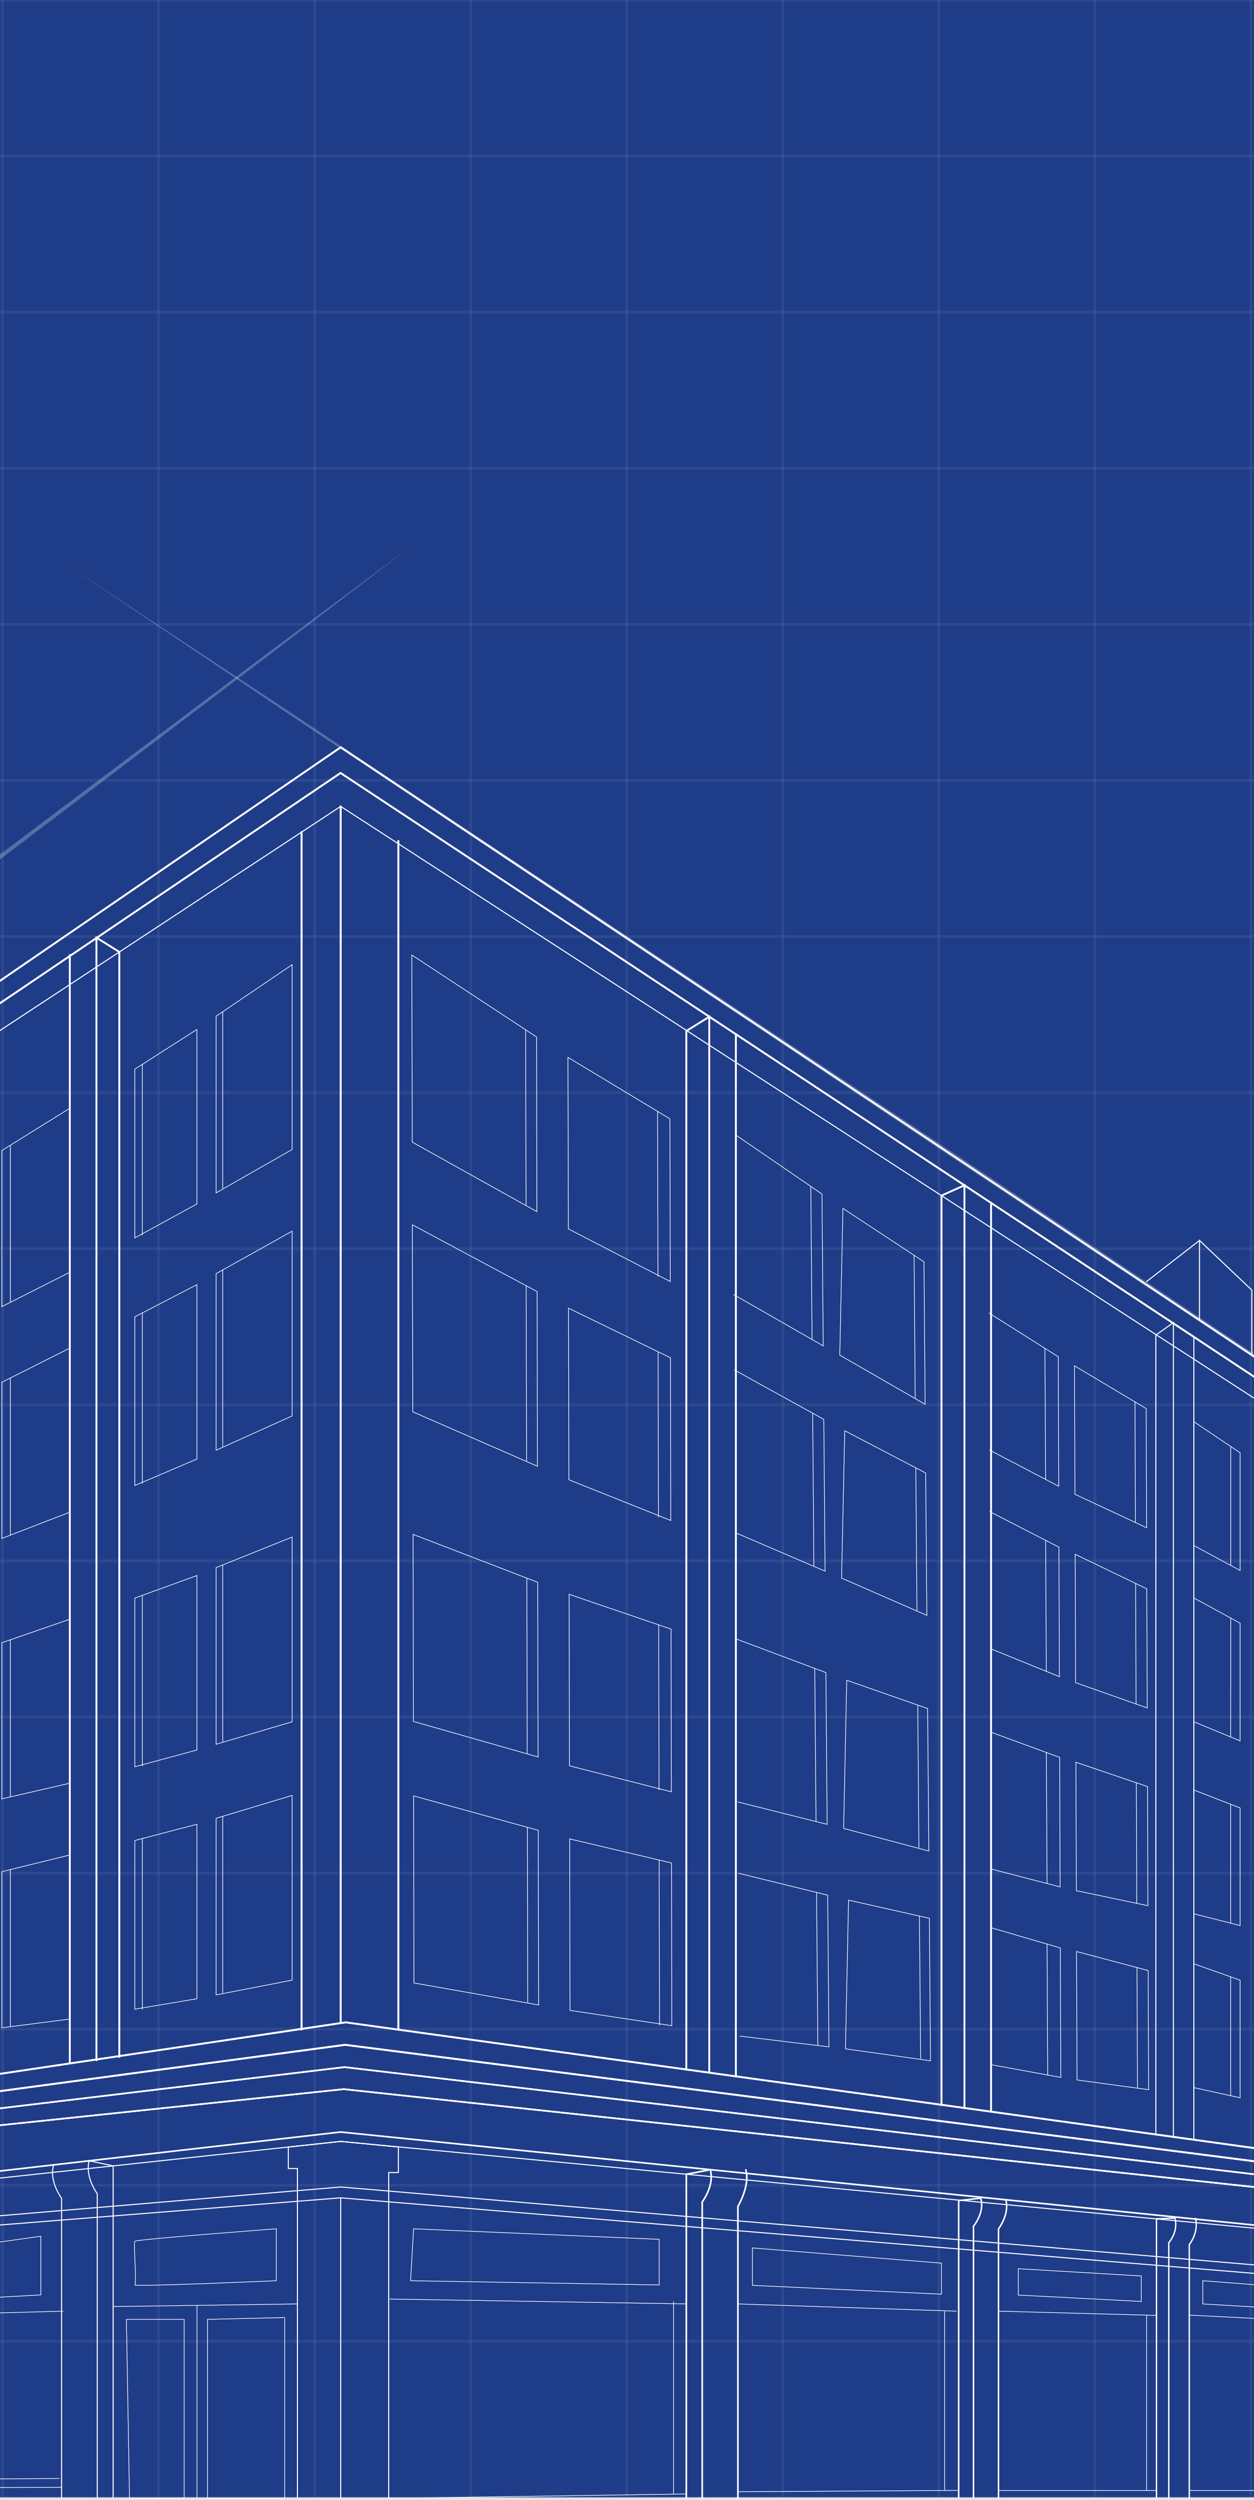 <svg width="452" height="901" viewBox="0 0 452 901" fill="none" xmlns="http://www.w3.org/2000/svg" xmlns:xlink="http://www.w3.org/1999/xlink">
<rect width="452" height="901" fill="#E5E5E5"/>
<g clip-path="url(#clip0)">
<rect width="452" height="900" fill="#1F3C88"/>
<g opacity="0.25">
<path opacity="0.25" d="M675.891 0H-224.109V900H675.891V0Z" stroke="white" stroke-miterlimit="10"/>
<path opacity="0.25" d="M-224.109 843.743H675.891" stroke="white" stroke-miterlimit="10"/>
<path opacity="0.25" d="M-224.109 787.508H675.891" stroke="white" stroke-miterlimit="10"/>
<path opacity="0.25" d="M-224.109 731.251H675.891" stroke="white" stroke-miterlimit="10"/>
<path opacity="0.25" d="M-224.109 674.995H675.891" stroke="white" stroke-miterlimit="10"/>
<path opacity="0.25" d="M-224.109 618.76H675.891" stroke="white" stroke-miterlimit="10"/>
<path opacity="0.25" d="M-224.109 562.503H675.891" stroke="white" stroke-miterlimit="10"/>
<path opacity="0.25" d="M-224.109 506.246H675.891" stroke="white" stroke-miterlimit="10"/>
<path opacity="0.25" d="M-224.109 450.011H675.891" stroke="white" stroke-miterlimit="10"/>
<path opacity="0.25" d="M-224.109 393.754H675.891" stroke="white" stroke-miterlimit="10"/>
<path opacity="0.25" d="M-224.109 337.497H675.891" stroke="white" stroke-miterlimit="10"/>
<path opacity="0.25" d="M-224.109 281.24H675.891" stroke="white" stroke-miterlimit="10"/>
<path opacity="0.25" d="M-224.109 225.006H675.891" stroke="white" stroke-miterlimit="10"/>
<path opacity="0.25" d="M-224.109 168.749H675.891" stroke="white" stroke-miterlimit="10"/>
<path opacity="0.25" d="M-224.109 112.492H675.891" stroke="white" stroke-miterlimit="10"/>
<path opacity="0.25" d="M-224.109 56.257H675.891" stroke="white" stroke-miterlimit="10"/>
<path opacity="0.25" d="M450.886 0V900" stroke="white" stroke-miterlimit="10"/>
<path opacity="0.25" d="M394.629 0V900" stroke="white" stroke-miterlimit="10"/>
<path opacity="0.25" d="M338.394 0V900" stroke="white" stroke-miterlimit="10"/>
<path opacity="0.25" d="M282.137 0V900" stroke="white" stroke-miterlimit="10"/>
<path opacity="0.25" d="M225.88 0V900" stroke="white" stroke-miterlimit="10"/>
<path opacity="0.25" d="M169.645 0V900" stroke="white" stroke-miterlimit="10"/>
<path opacity="0.25" d="M113.388 0V900" stroke="white" stroke-miterlimit="10"/>
<path opacity="0.25" d="M57.132 0V900" stroke="white" stroke-miterlimit="10"/>
<path opacity="0.25" d="M0.896 0V900" stroke="white" stroke-miterlimit="10"/>
</g>
<path d="M108.706 299.854V731.356" stroke="white" stroke-width="0.702" stroke-miterlimit="10" stroke-linecap="round"/>
<path d="M143.587 303.045V731.429" stroke="white" stroke-width="0.702" stroke-miterlimit="10" stroke-linecap="round"/>
<path d="M-181.218 774.262C-178.632 773.996 124.563 728.794 124.563 728.794L624.232 797.927V800.9L124.37 736.892L-181.218 777.888V774.262Z" stroke="white" stroke-width="0.702" stroke-miterlimit="10" stroke-linecap="round"/>
<path d="M-178.826 777.55C-176.239 777.284 124.393 736.892 124.393 736.892L621.886 800.61V803.559L124.2 744.941L-178.826 781.151V777.55Z" stroke="white" stroke-width="0.59" stroke-miterlimit="10" stroke-linecap="round"/>
<path d="M-173.894 780.571C-171.356 780.305 124.079 744.917 124.079 744.917L616.907 802.931V805.856L123.886 752.87L-173.894 784.149V780.571Z" stroke="white" stroke-width="0.582" stroke-miterlimit="10" stroke-linecap="round"/>
<path d="M-161.977 782.891V800.9L122.798 768.315L616.907 818.642V805.879L123.886 752.869L-161.977 782.891Z" stroke="white" stroke-width="0.582" stroke-miterlimit="10" stroke-linecap="round"/>
<path d="M-161.977 800.9H-148.634L122.798 771.7L616.907 818.642L122.798 768.315L-161.977 800.9Z" stroke="white" stroke-width="0.374" stroke-miterlimit="10" stroke-linecap="round"/>
<path d="M103.92 773.731V781.466H107.207V929.981L121.759 930.924L140.106 929.74V782.916H143.587V773.731L122.798 771.7L103.92 773.731Z" stroke="white" stroke-width="0.374" stroke-miterlimit="10" stroke-linecap="round"/>
<path d="M-157.385 811.753L122.798 788.137L140.106 789.587" stroke="white" stroke-width="0.374" stroke-miterlimit="10" stroke-linecap="round"/>
<path d="M-157.385 814.365L122.798 792.029L140.106 793.48" stroke="white" stroke-width="0.374" stroke-miterlimit="10" stroke-linecap="round"/>
<path d="M122.798 792.029V916.566" stroke="white" stroke-width="0.374" stroke-miterlimit="10" stroke-linecap="round"/>
<path d="M107.207 927.588L-158.424 919.732V800.9" stroke="white" stroke-width="0.374" stroke-miterlimit="10" stroke-linecap="round"/>
<path d="M40.781 780.523V925.63L35.052 927.225V790.53C35.052 790.53 30.508 784.463 32.151 778.686L40.781 780.523Z" stroke="white" stroke-width="0.374" stroke-miterlimit="10" stroke-linecap="round"/>
<path d="M19.292 780.354C17.648 786.131 22.193 792.198 22.193 792.198V926.548L35.077 927.201" stroke="white" stroke-width="0.374" stroke-miterlimit="10" stroke-linecap="round"/>
<path d="M484.08 818.933L140.106 789.588" stroke="white" stroke-width="0.374" stroke-miterlimit="10" stroke-linecap="round"/>
<path d="M484.08 821.906L140.106 793.479" stroke="white" stroke-width="0.374" stroke-miterlimit="10" stroke-linecap="round"/>
<path d="M140.444 927.588L616.907 910.74V818.643" stroke="white" stroke-width="0.374" stroke-miterlimit="10" stroke-linecap="round"/>
<path d="M247.383 783.544V924.445L253.112 925.992V793.503C253.112 793.503 257.656 787.557 256.013 781.9L247.383 783.544Z" stroke="white" stroke-width="0.587" stroke-miterlimit="10" stroke-linecap="round"/>
<path d="M268.824 781.949C270.468 787.606 265.972 795.147 265.972 795.147V925.364L253.088 926.017" stroke="white" stroke-width="0.587" stroke-miterlimit="10" stroke-linecap="round"/>
<path d="M345.547 793.02V920.675L350.89 922.077V802.278C350.89 802.278 355.047 797.298 353.5 792.174L345.547 793.02Z" stroke="white" stroke-width="0.54" stroke-miterlimit="10" stroke-linecap="round"/>
<path d="M362.517 792.729C364.039 797.854 359.906 803.22 359.906 803.22V921.81L350.914 922.1" stroke="white" stroke-width="0.54" stroke-miterlimit="10" stroke-linecap="round"/>
<path d="M416.856 799.595V918.306L421.28 919.732V808.2C421.28 808.2 424.785 804.454 423.528 799.329L416.856 799.595Z" stroke="white" stroke-width="0.491" stroke-miterlimit="10" stroke-linecap="round"/>
<path d="M430.924 799.45C432.181 804.599 428.676 808.877 428.676 808.877V919.442L421.255 919.732" stroke="white" stroke-width="0.491" stroke-miterlimit="10" stroke-linecap="round"/>
<path d="M-172.154 471.43L122.798 269.3L603.346 589.754V596.111L122.75 278.558L-172.154 477.884V471.43Z" stroke="white" stroke-width="0.702" stroke-miterlimit="10" stroke-linecap="round" stroke-linejoin="round"/>
<path d="M-172.154 477.884H-161.977L122.798 290.596L594.451 596.111H603.346" stroke="white" stroke-width="0.374" stroke-miterlimit="10" stroke-linecap="round"/>
<path d="M122.798 290.596V728.866" stroke="white" stroke-width="0.702" stroke-miterlimit="10" stroke-linecap="round"/>
<path d="M25.166 344.162V743.08" stroke="white" stroke-width="0.677" stroke-miterlimit="10" stroke-linecap="round"/>
<path d="M34.762 742.476V337.901L43.005 343.05V741.243" stroke="white" stroke-width="0.677" stroke-miterlimit="10" stroke-linecap="round"/>
<path d="M430.32 481.606V771.096" stroke="white" stroke-width="0.374" stroke-miterlimit="10" stroke-linecap="round"/>
<path d="M422.947 770.08V476.627L416.614 481.123V769.283" stroke="white" stroke-width="0.374" stroke-miterlimit="10" stroke-linecap="round"/>
<path d="M357.223 433.406V760.991" stroke="white" stroke-width="0.677" stroke-miterlimit="10" stroke-linecap="round"/>
<path d="M347.626 759.734V427.146L339.359 430.844V758.574" stroke="white" stroke-width="0.677" stroke-miterlimit="10" stroke-linecap="round"/>
<path d="M265.246 372.661V748.349" stroke="white" stroke-width="0.677" stroke-miterlimit="10" stroke-linecap="round"/>
<path d="M255.65 746.923V366.4L247.383 371.549V745.883" stroke="white" stroke-width="0.677" stroke-miterlimit="10" stroke-linecap="round"/>
<path d="M-34.178 834.403L22.845 832.88" stroke="white" stroke-width="0.234" stroke-miterlimit="10"/>
<path d="M-34.178 893.505L21.395 893.19" stroke="white" stroke-width="0.234" stroke-miterlimit="10"/>
<path d="M-34.178 896.527L22.192 896.357" stroke="white" stroke-width="0.234" stroke-miterlimit="10"/>
<path d="M40.781 831.212L107.207 830.27" stroke="white" stroke-width="0.234" stroke-miterlimit="10"/>
<path d="M70.997 830.777V926.524" stroke="white" stroke-width="0.234" stroke-miterlimit="10"/>
<path d="M45.567 835.829H66.38V900.345H46.679L45.567 835.829Z" stroke="white" stroke-width="0.234" stroke-miterlimit="10"/>
<path d="M74.792 835.829V900.346H102.615V835.177L74.792 835.829Z" stroke="white" stroke-width="0.234" stroke-miterlimit="10"/>
<path d="M140.444 900.345L247.383 898.75" stroke="white" stroke-width="0.234" stroke-miterlimit="10"/>
<path d="M140.444 828.505L247.383 830.269" stroke="white" stroke-width="0.234" stroke-miterlimit="10"/>
<path d="M242.766 829.375V898.822" stroke="white" stroke-width="0.234" stroke-miterlimit="10"/>
<path d="M265.972 830.27L344.798 832.88" stroke="white" stroke-width="0.234" stroke-miterlimit="10"/>
<path d="M265.972 897.952L345.547 897.469" stroke="white" stroke-width="0.234" stroke-miterlimit="10"/>
<path d="M340.495 832.88V897.517" stroke="white" stroke-width="0.234" stroke-miterlimit="10"/>
<path d="M359.906 897.518H416.856" stroke="white" stroke-width="0.234" stroke-miterlimit="10"/>
<path d="M359.906 832.88L416.856 834.403" stroke="white" stroke-width="0.234" stroke-miterlimit="10"/>
<path d="M413.279 834.307V897.518" stroke="white" stroke-width="0.234" stroke-miterlimit="10"/>
<path d="M428.676 897.518H484.079" stroke="white" stroke-width="0.234" stroke-miterlimit="10"/>
<path d="M428.676 834.307L484.079 837.086" stroke="white" stroke-width="0.234" stroke-miterlimit="10"/>
<path d="M149.074 803.196L147.986 821.906L237.593 823.429V806.991L149.074 803.196Z" stroke="white" stroke-width="0.234" stroke-miterlimit="10"/>
<path d="M99.593 803.196V821.906C99.593 821.906 47.864 824.154 48.589 823.429C49.314 822.704 48.105 808.393 48.589 807.692C49.048 806.991 99.593 803.196 99.593 803.196Z" stroke="white" stroke-width="0.234" stroke-miterlimit="10"/>
<path d="M14.723 827.007L-27.216 829.376V811.754L14.723 805.88V827.007Z" stroke="white" stroke-width="0.234" stroke-miterlimit="10"/>
<path d="M271.217 823.574L339.359 826.765V815.573L271.217 810.086V823.574Z" stroke="white" stroke-width="0.234" stroke-miterlimit="10"/>
<path d="M367.037 827.079L411.369 829.375V820.19L367.037 817.579V827.079Z" stroke="white" stroke-width="0.234" stroke-miterlimit="10"/>
<path d="M433.535 830.27L478.109 832.88V825.339L433.535 821.906V830.27Z" stroke="white" stroke-width="0.234" stroke-miterlimit="10"/>
<path d="M451.229 488.326V464.927L432.351 447.016V475.733" stroke="white" stroke-width="0.374" stroke-miterlimit="10" stroke-linecap="round"/>
<path d="M432.351 447.016L413.279 461.833" stroke="white" stroke-width="0.374" stroke-miterlimit="10" stroke-linecap="round"/>
<path d="M25.166 458.474L0.655 470.874V414.625L25.166 399.372" stroke="white" stroke-width="0.234" stroke-miterlimit="10" stroke-linecap="round"/>
<path d="M3.725 412.715V469.133" stroke="white" stroke-width="0.234" stroke-miterlimit="10" stroke-linecap="round"/>
<path d="M48.589 385.303V446.097L70.972 433.866V370.993L48.589 385.303Z" stroke="white" stroke-width="0.234" stroke-miterlimit="10" stroke-linecap="round"/>
<path d="M105.298 414.238L77.886 429.877V366.231L105.298 347.643V414.238Z" stroke="white" stroke-width="0.234" stroke-miterlimit="10" stroke-linecap="round"/>
<path d="M51.296 383.562V445.057" stroke="white" stroke-width="0.234" stroke-miterlimit="10" stroke-linecap="round"/>
<path d="M80.279 364.611V428.209" stroke="white" stroke-width="0.234" stroke-miterlimit="10" stroke-linecap="round"/>
<path d="M25.166 544.938L0.655 554.414V498.14L25.166 485.812" stroke="white" stroke-width="0.234" stroke-miterlimit="10" stroke-linecap="round"/>
<path d="M3.725 496.617V553.011" stroke="white" stroke-width="0.234" stroke-miterlimit="10" stroke-linecap="round"/>
<path d="M48.589 474.548V535.342L70.972 525.794V462.945L48.589 474.548Z" stroke="white" stroke-width="0.234" stroke-miterlimit="10" stroke-linecap="round"/>
<path d="M105.298 510.251L77.886 522.627V458.981L105.298 443.68V510.251Z" stroke="white" stroke-width="0.234" stroke-miterlimit="10" stroke-linecap="round"/>
<path d="M51.296 473.146V534.64" stroke="white" stroke-width="0.234" stroke-miterlimit="10" stroke-linecap="round"/>
<path d="M80.279 457.651V521.249" stroke="white" stroke-width="0.234" stroke-miterlimit="10" stroke-linecap="round"/>
<path d="M25.166 642.619L0.655 648.251V592.002L25.166 583.518" stroke="white" stroke-width="0.234" stroke-miterlimit="10" stroke-linecap="round"/>
<path d="M3.725 590.938V647.357" stroke="white" stroke-width="0.234" stroke-miterlimit="10" stroke-linecap="round"/>
<path d="M48.589 575.903V636.697L70.972 630.654V567.781L48.589 575.903Z" stroke="white" stroke-width="0.234" stroke-miterlimit="10" stroke-linecap="round"/>
<path d="M105.298 620.477L77.886 628.575V564.929L105.298 553.906V620.477Z" stroke="white" stroke-width="0.234" stroke-miterlimit="10" stroke-linecap="round"/>
<path d="M51.296 574.912V636.407" stroke="white" stroke-width="0.234" stroke-miterlimit="10" stroke-linecap="round"/>
<path d="M80.279 563.962V627.56" stroke="white" stroke-width="0.234" stroke-miterlimit="10" stroke-linecap="round"/>
<path d="M25.166 727.609L0.655 730.752V674.502L25.166 668.483" stroke="white" stroke-width="0.234" stroke-miterlimit="10" stroke-linecap="round"/>
<path d="M3.725 673.753V730.171" stroke="white" stroke-width="0.234" stroke-miterlimit="10" stroke-linecap="round"/>
<path d="M48.589 663.263V724.056L70.972 720.286V657.413L48.589 663.263Z" stroke="white" stroke-width="0.234" stroke-miterlimit="10" stroke-linecap="round"/>
<path d="M105.298 713.589L77.886 718.907V655.261L105.298 647.019V713.589Z" stroke="white" stroke-width="0.234" stroke-miterlimit="10" stroke-linecap="round"/>
<path d="M51.296 662.562V724.032" stroke="white" stroke-width="0.234" stroke-miterlimit="10" stroke-linecap="round"/>
<path d="M80.279 654.536V718.134" stroke="white" stroke-width="0.234" stroke-miterlimit="10" stroke-linecap="round"/>
<path d="M303.826 435.462L333.05 454.727L333.461 506.07L302.69 488.351L303.826 435.462Z" stroke="white" stroke-width="0.234" stroke-miterlimit="10" stroke-linecap="round"/>
<path d="M264.449 466.523L296.719 485.015L296.284 430.313L265.247 409.041" stroke="white" stroke-width="0.234" stroke-miterlimit="10" stroke-linecap="round"/>
<path d="M329.473 452.406L329.884 503.7" stroke="white" stroke-width="0.234" stroke-miterlimit="10" stroke-linecap="round"/>
<path d="M292.247 427.557L292.706 482.549" stroke="white" stroke-width="0.234" stroke-miterlimit="10" stroke-linecap="round"/>
<path d="M304.479 515.594L333.655 530.822L334.09 582.14L303.342 568.701L304.479 515.594Z" stroke="white" stroke-width="0.234" stroke-miterlimit="10" stroke-linecap="round"/>
<path d="M265.15 552.36L297.396 566.21L296.937 511.508L264.691 493.669" stroke="white" stroke-width="0.234" stroke-miterlimit="10" stroke-linecap="round"/>
<path d="M330.101 528.985L330.512 580.279" stroke="white" stroke-width="0.234" stroke-miterlimit="10" stroke-linecap="round"/>
<path d="M292.924 509.333L293.359 564.301" stroke="white" stroke-width="0.234" stroke-miterlimit="10" stroke-linecap="round"/>
<path d="M305.204 605.515L334.356 615.715L334.791 667.058L304.092 658.912L305.204 605.515Z" stroke="white" stroke-width="0.234" stroke-miterlimit="10" stroke-linecap="round"/>
<path d="M265.947 649.364L298.145 657.437L297.686 602.759L265.464 590.673" stroke="white" stroke-width="0.234" stroke-miterlimit="10" stroke-linecap="round"/>
<path d="M330.802 614.482L331.213 665.801" stroke="white" stroke-width="0.234" stroke-miterlimit="10" stroke-linecap="round"/>
<path d="M293.673 601.284L294.133 656.252" stroke="white" stroke-width="0.234" stroke-miterlimit="10" stroke-linecap="round"/>
<path d="M430.343 512.354L446.998 523.545V565.944L430.343 557" stroke="white" stroke-width="0.234" stroke-miterlimit="10" stroke-linecap="round"/>
<path d="M443.615 521.273V563.986" stroke="white" stroke-width="0.234" stroke-miterlimit="10" stroke-linecap="round"/>
<path d="M430.32 575.854L446.999 584.968V627.366L430.32 620.477" stroke="white" stroke-width="0.234" stroke-miterlimit="10" stroke-linecap="round"/>
<path d="M443.615 583.131L443.591 625.819" stroke="white" stroke-width="0.234" stroke-miterlimit="10" stroke-linecap="round"/>
<path d="M430.32 645.061L446.999 651.539V693.913L430.32 689.683" stroke="white" stroke-width="0.234" stroke-miterlimit="10" stroke-linecap="round"/>
<path d="M443.591 650.209V692.922" stroke="white" stroke-width="0.234" stroke-miterlimit="10" stroke-linecap="round"/>
<path d="M430.32 707.691L446.999 713.614V755.988L430.32 752.314" stroke="white" stroke-width="0.234" stroke-miterlimit="10" stroke-linecap="round"/>
<path d="M443.591 712.405V755.118" stroke="white" stroke-width="0.234" stroke-miterlimit="10" stroke-linecap="round"/>
<path d="M356.498 473.194L381.444 488.931L381.613 535.608L356.667 522.554" stroke="white" stroke-width="0.234" stroke-miterlimit="10" stroke-linecap="round"/>
<path d="M387.293 492.194L387.462 538.485L413.279 550.547L413.134 507.616L387.293 492.194Z" stroke="white" stroke-width="0.234" stroke-miterlimit="10" stroke-linecap="round"/>
<path d="M409.097 505.247L409.266 548.661" stroke="white" stroke-width="0.234" stroke-miterlimit="10" stroke-linecap="round"/>
<path d="M376.633 485.934L376.899 533.167" stroke="white" stroke-width="0.234" stroke-miterlimit="10" stroke-linecap="round"/>
<path d="M356.763 544.745L381.685 557.557L381.854 604.209L356.933 594.105" stroke="white" stroke-width="0.234" stroke-miterlimit="10" stroke-linecap="round"/>
<path d="M387.535 560.119L387.704 606.385L413.52 615.498L413.351 572.568L387.535 560.119Z" stroke="white" stroke-width="0.234" stroke-miterlimit="10" stroke-linecap="round"/>
<path d="M409.339 570.658L409.484 614.072" stroke="white" stroke-width="0.234" stroke-miterlimit="10" stroke-linecap="round"/>
<path d="M376.899 555.115L377.141 602.324" stroke="white" stroke-width="0.234" stroke-miterlimit="10" stroke-linecap="round"/>
<path d="M357.029 624.176L381.951 633.313L382.12 679.99L357.223 673.536" stroke="white" stroke-width="0.234" stroke-miterlimit="10" stroke-linecap="round"/>
<path d="M387.801 635.054L387.97 681.344L413.762 686.759L413.617 643.828L387.801 635.054Z" stroke="white" stroke-width="0.234" stroke-miterlimit="10" stroke-linecap="round"/>
<path d="M409.58 642.475L409.749 685.912" stroke="white" stroke-width="0.234" stroke-miterlimit="10" stroke-linecap="round"/>
<path d="M377.165 631.597L377.407 678.781" stroke="white" stroke-width="0.234" stroke-miterlimit="10" stroke-linecap="round"/>
<path d="M357.295 694.711L382.193 701.987L382.362 748.64L357.465 744.095" stroke="white" stroke-width="0.234" stroke-miterlimit="10" stroke-linecap="round"/>
<path d="M388.043 703.268L388.212 749.558L414.004 753.063L413.859 710.133L388.043 703.268Z" stroke="white" stroke-width="0.234" stroke-miterlimit="10" stroke-linecap="round"/>
<path d="M409.822 709.094L409.991 752.507" stroke="white" stroke-width="0.234" stroke-miterlimit="10" stroke-linecap="round"/>
<path d="M377.407 700.609L377.649 747.794" stroke="white" stroke-width="0.234" stroke-miterlimit="10" stroke-linecap="round"/>
<path d="M305.856 684.752L334.984 691.303L335.395 742.645L304.744 738.342L305.856 684.752Z" stroke="white" stroke-width="0.234" stroke-miterlimit="10" stroke-linecap="round"/>
<path d="M266.649 733.749L298.798 737.641L298.339 682.963L266.165 675.059" stroke="white" stroke-width="0.234" stroke-miterlimit="10" stroke-linecap="round"/>
<path d="M331.406 690.529L331.842 741.823" stroke="white" stroke-width="0.234" stroke-miterlimit="10" stroke-linecap="round"/>
<path d="M294.326 681.996L294.785 736.964" stroke="white" stroke-width="0.234" stroke-miterlimit="10" stroke-linecap="round"/>
<path d="M241.461 403.191L241.606 461.833L204.864 442.858L204.719 381.049L241.461 403.191Z" stroke="white" stroke-width="0.234" stroke-miterlimit="10" stroke-linecap="round"/>
<path d="M148.59 411.579L193.527 436.646L193.406 373.701L148.445 344.162L148.59 411.579Z" stroke="white" stroke-width="0.234" stroke-miterlimit="10" stroke-linecap="round"/>
<path d="M237.013 400.557L237.158 459.997" stroke="white" stroke-width="0.234" stroke-miterlimit="10" stroke-linecap="round"/>
<path d="M189.466 371.163L189.611 434.205" stroke="white" stroke-width="0.234" stroke-miterlimit="10" stroke-linecap="round"/>
<path d="M241.654 489.293L241.775 547.935L205.057 533.263L204.912 471.43L241.654 489.293Z" stroke="white" stroke-width="0.234" stroke-miterlimit="10" stroke-linecap="round"/>
<path d="M148.784 508.777L193.72 528.405L193.6 465.46L148.639 441.384L148.784 508.777Z" stroke="white" stroke-width="0.234" stroke-miterlimit="10" stroke-linecap="round"/>
<path d="M237.207 487.166L237.327 546.63" stroke="white" stroke-width="0.234" stroke-miterlimit="10" stroke-linecap="round"/>
<path d="M189.659 463.381L189.804 526.423" stroke="white" stroke-width="0.234" stroke-miterlimit="10" stroke-linecap="round"/>
<path d="M241.872 587.071L241.993 645.713L205.275 636.359L205.13 574.55L241.872 587.071Z" stroke="white" stroke-width="0.234" stroke-miterlimit="10" stroke-linecap="round"/>
<path d="M149.025 620.356L193.938 633.168L193.817 570.223L148.88 552.939L149.025 620.356Z" stroke="white" stroke-width="0.234" stroke-miterlimit="10" stroke-linecap="round"/>
<path d="M237.424 585.597L237.545 645.037" stroke="white" stroke-width="0.234" stroke-miterlimit="10" stroke-linecap="round"/>
<path d="M189.901 568.748L190.022 631.766" stroke="white" stroke-width="0.234" stroke-miterlimit="10" stroke-linecap="round"/>
<path d="M242.041 671.36L242.162 730.002L205.468 724.491L205.323 662.682L242.041 671.36Z" stroke="white" stroke-width="0.234" stroke-miterlimit="10" stroke-linecap="round"/>
<path d="M149.219 714.604L194.131 722.533L194.011 659.588L149.074 647.188L149.219 714.604Z" stroke="white" stroke-width="0.234" stroke-miterlimit="10" stroke-linecap="round"/>
<path d="M237.593 670.32L237.714 729.785" stroke="white" stroke-width="0.234" stroke-miterlimit="10" stroke-linecap="round"/>
<path d="M190.095 658.524L190.215 721.542" stroke="white" stroke-width="0.234" stroke-miterlimit="10" stroke-linecap="round"/>
<g opacity="0.5">
<path opacity="0.5" d="M-235.147 486.465L-187.503 449.965L-139.714 413.658L-44.088 341.044L51.852 268.913L99.835 232.848L147.986 197L100.342 233.5L52.529 269.807L-43.073 342.397L-139.037 414.552L-187.02 450.617L-235.147 486.465Z" fill="white"/>
</g>
<g opacity="0.5">
<path opacity="0.5" d="M25.166 204.252L105.104 257.02L184.921 310.031L344.532 416.027L503.828 522.482L583.477 575.734L662.98 629.179L583.017 576.411L503.224 523.425L343.614 417.429L184.293 310.949L104.669 257.721L25.166 204.252Z" fill="white"/>
</g>
</g>
<defs>
<pattern id="pattern0" patternContentUnits="objectBoundingBox" width="1" height="1">
<use xlink:href="#image0" transform="translate(-0.001) scale(0.01 0.01)"/>
</pattern>
<clipPath id="clip0">
<rect width="452" height="900.458" fill="white"/>
</clipPath>
</defs>
</svg>
